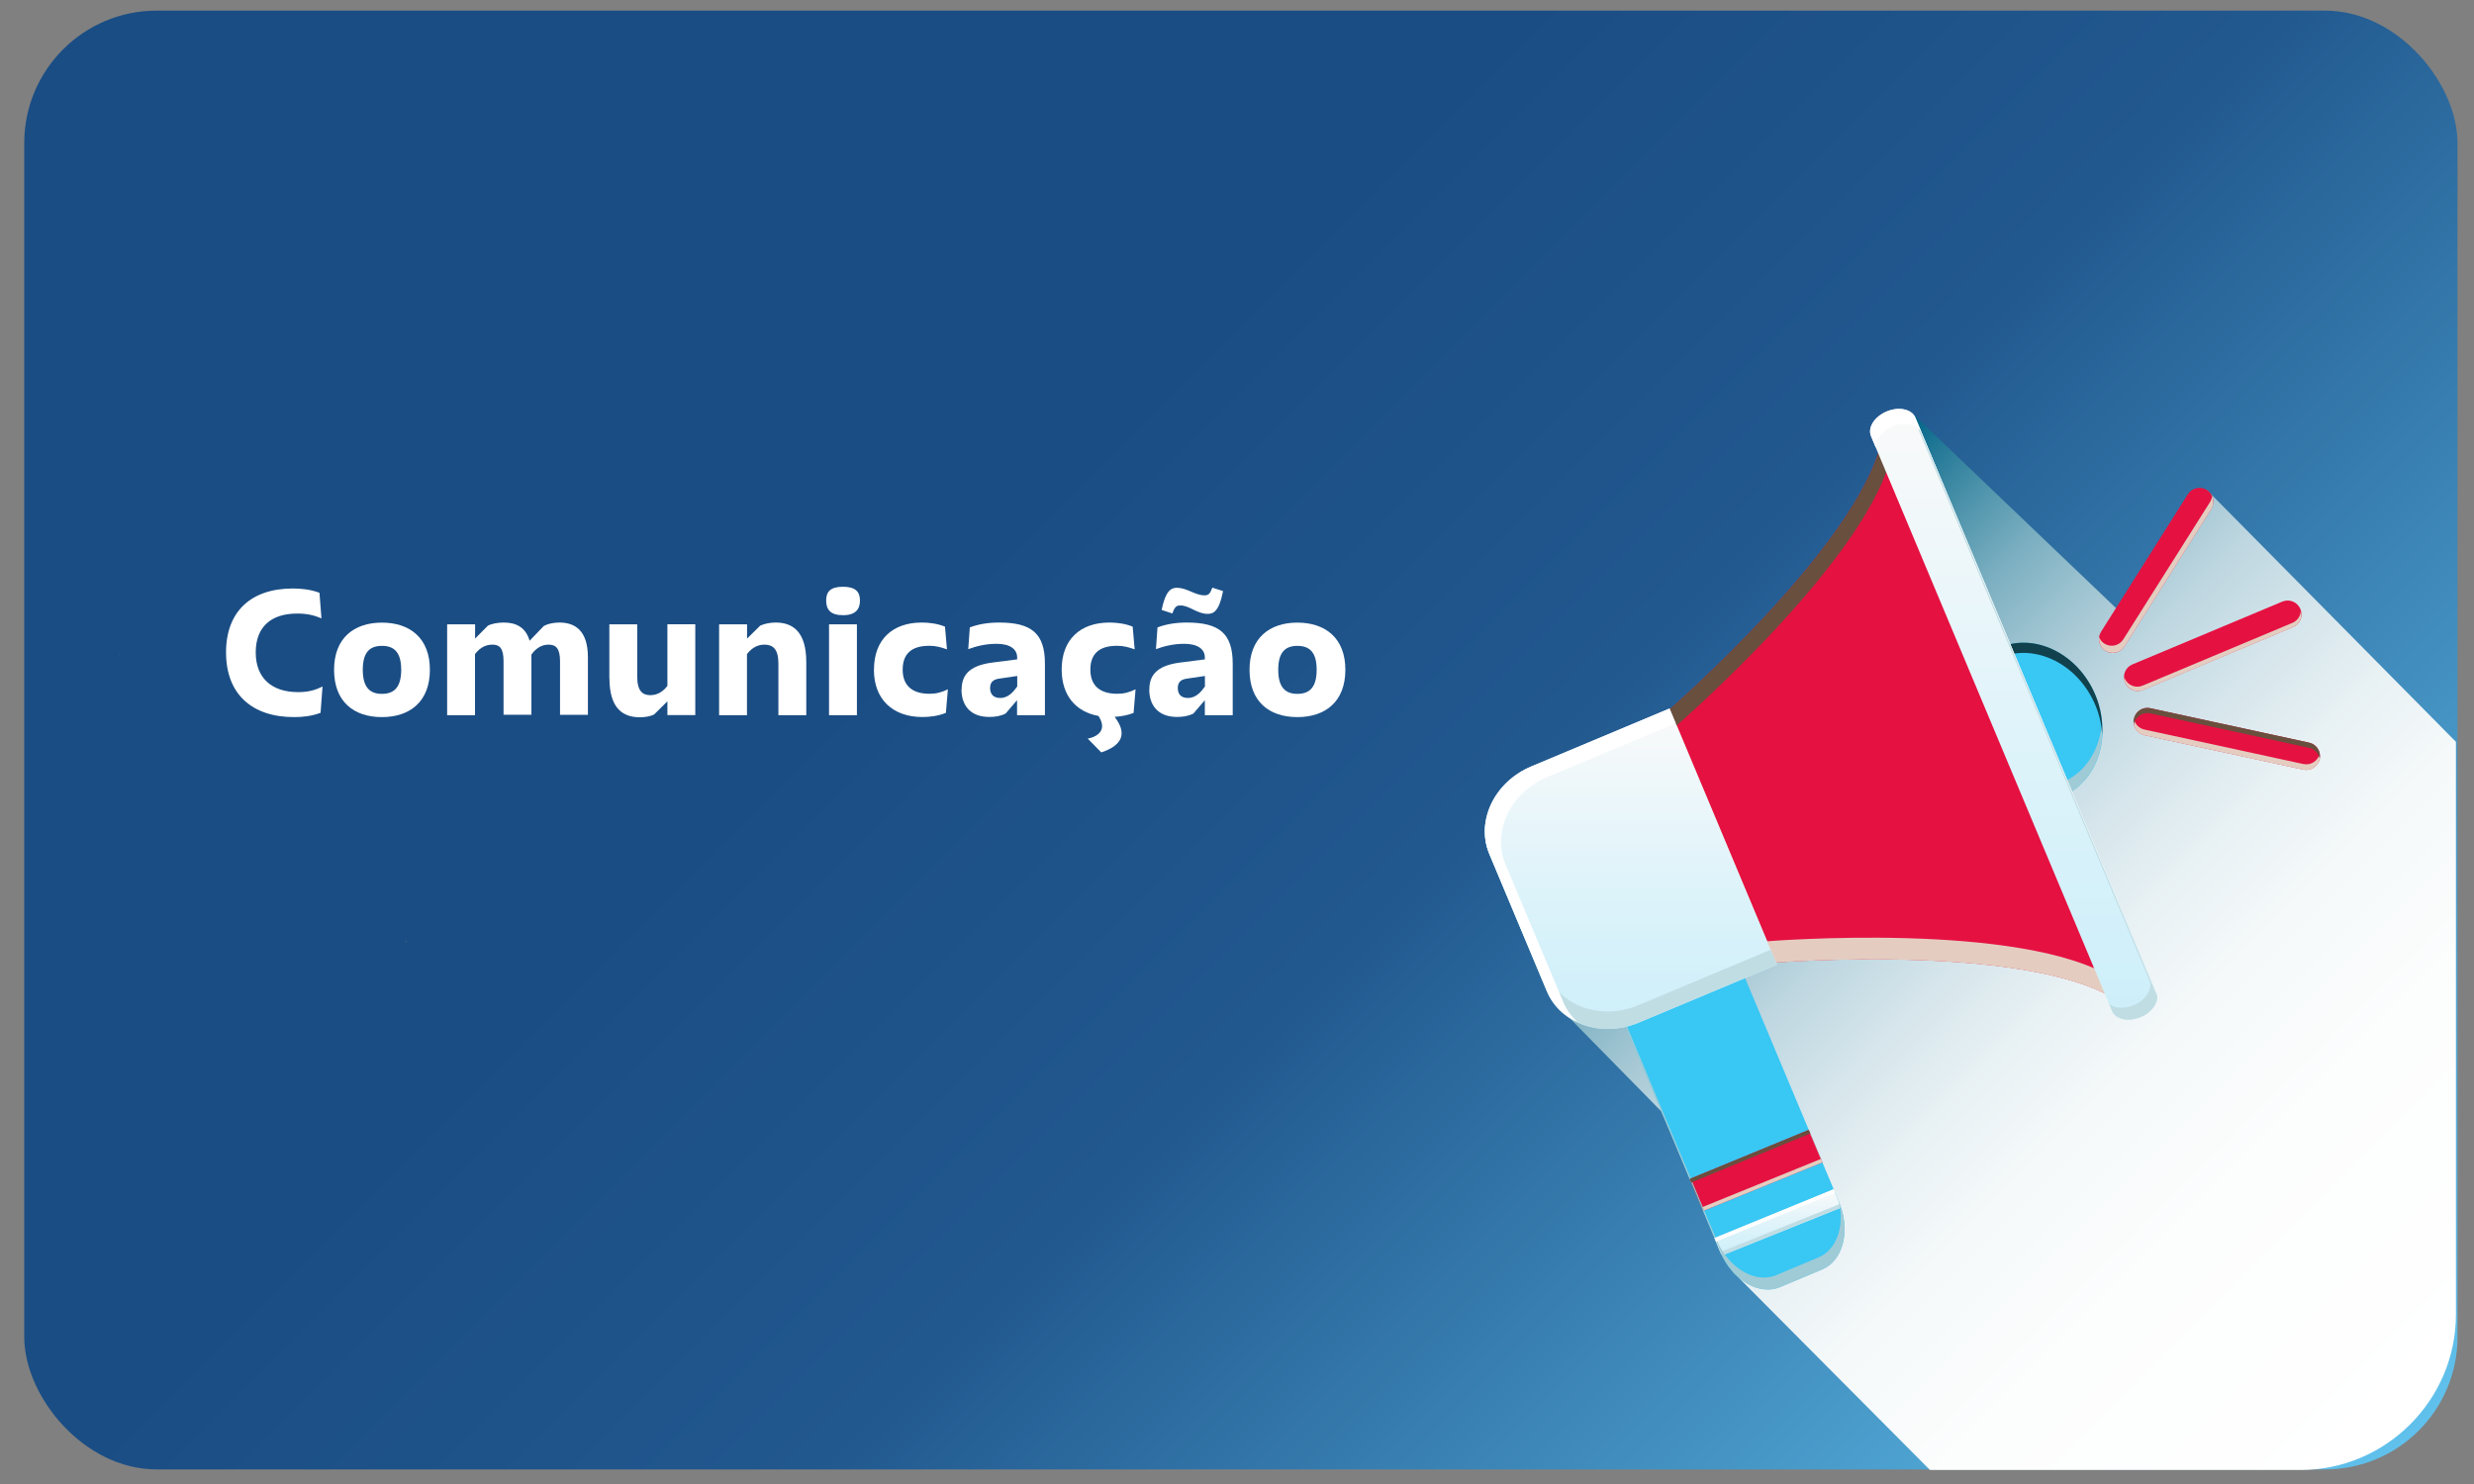 <?xml version="1.0" encoding="UTF-8"?>
<svg xmlns="http://www.w3.org/2000/svg" xmlns:xlink="http://www.w3.org/1999/xlink" viewBox="0 0 300 180">
  <rect x="0" y="0" width="300" height="180" fill="#808080" stroke="none"/>
  <defs>
    <style>
      .cls-1 {
        fill: url(#linear-gradient-2);
      }

      .cls-2 {
        fill: #e4cdc0;
      }

      .cls-2, .cls-3, .cls-4, .cls-5 {
        mix-blend-mode: multiply;
      }

      .cls-6 {
        fill: #fff;
      }

      .cls-3 {
        fill: #c0dde4;
      }

      .cls-7 {
        fill: url(#linear-gradient-4);
      }

      .cls-8 {
        fill: url(#linear-gradient-3);
      }

      .cls-9 {
        fill: #e51141;
      }

      .cls-10 {
        isolation: isolate;
      }

      .cls-4 {
        fill: #9fcbd6;
      }

      .cls-11 {
        fill: #11414d;
      }

      .cls-11, .cls-12 {
        mix-blend-mode: screen;
      }

      .cls-12 {
        fill: #694f3d;
      }

      .cls-13 {
        fill: #fcbd31;
      }

      .cls-5 {
        fill: url(#linear-gradient);
      }

      .cls-14 {
        fill: #39c7f4;
      }

      .cls-15 {
        fill: url(#Gradiente_sem_nome_325);
      }
    </style>
    <linearGradient id="Gradiente_sem_nome_325" data-name="Gradiente sem nome 325" x1="37.17" y1="-23.53" x2="263.77" y2="203.06" gradientUnits="userSpaceOnUse">
      <stop offset=".38" stop-color="#1a4d84"/>
      <stop offset=".58" stop-color="#21588e"/>
      <stop offset="1" stop-color="#60c1ec"/>
      <stop offset="1" stop-color="#c2ffff" stop-opacity=".95"/>
      <stop offset="1" stop-color="#3ddeed" stop-opacity="0"/>
    </linearGradient>
    <linearGradient id="linear-gradient" x1="207.15" y1="75.2" x2="298.48" y2="166.53" gradientUnits="userSpaceOnUse">
      <stop offset="0" stop-color="#006487"/>
      <stop offset=".04" stop-color="#257a98"/>
      <stop offset=".1" stop-color="#5296ad"/>
      <stop offset=".16" stop-color="#7bafc1"/>
      <stop offset=".23" stop-color="#9fc4d1"/>
      <stop offset=".3" stop-color="#bdd6e0"/>
      <stop offset=".39" stop-color="#d5e5eb"/>
      <stop offset=".48" stop-color="#e8f1f4"/>
      <stop offset=".58" stop-color="#f5f9fa"/>
      <stop offset=".72" stop-color="#fcfdfd"/>
      <stop offset="1" stop-color="#fff"/>
    </linearGradient>
    <linearGradient id="linear-gradient-2" x1="215.56" y1="144.25" x2="215.56" y2="152.28" gradientUnits="userSpaceOnUse">
      <stop offset="0" stop-color="#fafafa"/>
      <stop offset=".55" stop-color="#def3fa"/>
      <stop offset="1" stop-color="#cdeffa"/>
    </linearGradient>
    <linearGradient id="linear-gradient-3" x1="197.76" y1="85.94" x2="197.76" y2="124.8" xlink:href="#linear-gradient-2"/>
    <linearGradient id="linear-gradient-4" x1="244.18" y1="49.59" x2="244.18" y2="123.68" xlink:href="#linear-gradient-2"/>
  </defs>
  <g class="cls-10">
    <g id="Camada_1">
      <rect class="cls-15" x="2.94" y="1.29" width="295.06" height="176.94" rx="16.06" ry="16.06"/>
      <g>
        <path class="cls-6" d="M27.41,79.13c0-4.98,3.05-7.75,8.1-7.75,1,0,2.14.11,3.23.52l.24,3.1c-.93-.39-1.8-.58-2.95-.58-3.2,0-5.02,1.65-5.02,4.72s1.91,4.81,5.13,4.81c1.13,0,2.01-.19,2.97-.69l-.24,3.2c-1.08.41-2.19.52-3.21.52-5.13,0-8.25-2.81-8.25-7.84Z"/>
        <path class="cls-6" d="M40.51,81.24c0-3.83,2.4-5.72,5.8-5.72s5.82,1.88,5.82,5.72-2.4,5.74-5.82,5.74-5.8-1.88-5.8-5.74ZM46.31,84.16c1.39,0,2.34-.69,2.34-2.92s-.95-2.9-2.34-2.9-2.32.69-2.32,2.9.93,2.92,2.32,2.92Z"/>
        <path class="cls-6" d="M54.23,75.73h3.38v1.73l1.54-1.56c.45-.26,1.28-.39,1.95-.39,1.43,0,2.64.54,3.12,2.21l1.73-1.8c.48-.26,1.19-.41,1.88-.41,1.86,0,3.46.93,3.46,4.22v6.97h-3.38v-6.5c0-1.58-.52-2.01-1.39-2.01-1.02,0-1.69.65-2.08,1.21v7.3h-3.38v-6.5c0-1.58-.48-2.01-1.36-2.01-1.04,0-1.71.63-2.1,1.15v7.41h-3.38v-11.02Z"/>
        <path class="cls-6" d="M73.89,82.27v-6.54h3.38v6.34c0,1.8.69,2.25,1.6,2.25,1,0,1.67-.61,2.06-1.13v-7.47h3.38v11.02h-3.38v-1.67l-1.6,1.58c-.43.24-1.1.35-1.75.35-1.95,0-3.68-.97-3.68-4.74Z"/>
        <path class="cls-6" d="M87.21,75.73h3.38v1.73l1.6-1.58c.54-.24,1.23-.37,1.88-.37,1.97,0,3.7,1.02,3.7,4.79v6.45h-3.38v-6.26c0-1.8-.69-2.3-1.71-2.3s-1.71.63-2.1,1.15v7.41h-3.38v-11.02Z"/>
        <path class="cls-6" d="M102.22,71.17c1.52,0,2.06.61,2.06,1.67s-.54,1.78-2.06,1.78-2.04-.69-2.04-1.78.54-1.67,2.04-1.67ZM100.53,75.73h3.38v11.02h-3.38v-11.02Z"/>
        <path class="cls-6" d="M105.98,81.21c0-3.62,2.23-5.7,5.8-5.7.87,0,1.93.13,2.81.5l.24,2.75c-.74-.26-1.34-.43-2.14-.43-2.19,0-3.23,1-3.23,2.9s1.13,2.92,3.25,2.92c.84,0,1.45-.17,2.23-.54l-.24,2.86c-.93.37-1.93.5-2.84.5-3.59,0-5.89-2.12-5.89-5.76Z"/>
        <path class="cls-6" d="M116.61,83.64c0-1.56.71-2.88,3.68-3.27l3.05-.39v-.24c0-1-.87-1.65-2.49-1.65-1.47,0-2.62.35-3.44.65l.19-2.64c1.02-.39,2.23-.59,3.55-.59,3.94,0,5.56,1.32,5.56,5v6.24h-3.38v-1.82l-1.39,1.62c-.65.33-1.32.41-1.99.41-2.27,0-3.36-1.39-3.36-3.33ZM121.29,84.66c1,0,1.62-.78,2.06-1.39v-1.28l-2.23.33c-.76.11-1.06.5-1.06,1.13,0,.67.33,1.21,1.23,1.21Z"/>
        <path class="cls-6" d="M133.2,86.84c-2.75-.5-4.46-2.49-4.46-5.63,0-3.62,2.23-5.7,5.8-5.7.87,0,1.93.13,2.81.5l.24,2.75c-.74-.26-1.34-.43-2.14-.43-2.19,0-3.23,1-3.23,2.9s1.13,2.92,3.25,2.92c.84,0,1.45-.17,2.23-.54l-.24,2.86c-.76.3-1.54.43-2.3.48,1.41,1.82,1.19,3.38-1.62,4.31l-1.64-1.67c1.6-.33,2.25-1.32,1.3-2.75Z"/>
        <path class="cls-6" d="M139.37,83.64c0-1.56.71-2.88,3.68-3.27l3.05-.39v-.24c0-1-.87-1.65-2.49-1.65-1.47,0-2.62.35-3.44.65l.19-2.64c1.02-.39,2.23-.59,3.55-.59,3.94,0,5.57,1.32,5.57,5v6.24h-3.38v-1.82l-1.39,1.62c-.65.33-1.32.41-1.99.41-2.27,0-3.36-1.39-3.36-3.33ZM142.75,71.3c1.17,0,2.19.91,3.29.91.48,0,.67-.13.97-.93l1.3.41c-.46,2.4-1.13,2.77-1.86,2.77-1.28,0-2.23-1.02-3.29-1.02-.48,0-.69.11-1,.97l-1.3-.43c.48-2.32,1.13-2.69,1.88-2.69ZM144.05,84.66c1,0,1.62-.78,2.06-1.39v-1.28l-2.23.33c-.76.11-1.06.5-1.06,1.13,0,.67.32,1.21,1.23,1.21Z"/>
        <path class="cls-6" d="M151.52,81.24c0-3.83,2.4-5.72,5.8-5.72s5.82,1.88,5.82,5.72-2.4,5.74-5.82,5.74-5.8-1.88-5.8-5.74ZM157.32,84.16c1.39,0,2.34-.69,2.34-2.92s-.95-2.9-2.34-2.9-2.32.69-2.32,2.9.93,2.92,2.32,2.92Z"/>
      </g>
      <polygon class="cls-13" points="49.3 79.32 49.28 79.34 49.3 79.34 49.3 79.32"/>
      <polygon class="cls-13" points="14.41 79.34 14.41 79.4 14.46 79.34 14.41 79.34"/>
      <polygon class="cls-13" points="49.3 114.15 49.21 114.24 49.3 114.24 49.3 114.15"/>
      <path class="cls-5" d="M267.61,59.44l-10.5,14.82-25.06-23.96-41.87,73.03,11.28,11.48,8.7,19.49,23.87,24h44.92c10.37,0,18.86-8.49,18.86-18.86v-69.46l-30.19-30.54Z"/>
      <path class="cls-9" d="M278.05,76.06l-18.18,7.62c-.85.36-1.83-.04-2.19-.9-.35-.85.04-1.84.9-2.19l18.18-7.62c.85-.36,1.83.05,2.19.9.36.85-.04,1.83-.89,2.19Z"/>
      <path class="cls-9" d="M268.13,61.75l-10.52,16.66c-.49.78-1.53,1.02-2.31.52-.78-.49-1.02-1.53-.52-2.31l10.52-16.67c.49-.78,1.53-1.01,2.31-.52s1.01,1.53.52,2.31Z"/>
      <path class="cls-9" d="M280.01,90.08l-19.26-4.18c-.9-.2-1.79.38-1.99,1.28-.2.9.37,1.79,1.28,1.99l19.26,4.18c.9.19,1.79-.38,1.99-1.28.2-.9-.37-1.79-1.28-1.99Z"/>
      <path class="cls-14" d="M254.08,84.3c2.1,4.99.3,10.51-4.02,12.31-4.31,1.81-9.5-.78-11.6-5.77-2.09-4.99-.29-10.51,4.02-12.31,4.31-1.81,9.51.78,11.6,5.77Z"/>
      <path class="cls-4" d="M254.89,87.63c-.24,3.24-1.96,6.09-4.83,7.29-4.31,1.81-9.5-.78-11.6-5.77-.46-1.1-.7-2.22-.8-3.33-.12,1.63.11,3.35.81,5.02,2.09,4.99,7.29,7.58,11.6,5.77,3.36-1.41,5.17-5.07,4.82-8.98Z"/>
      <path class="cls-11" d="M242.49,79.77c4.31-1.81,9.51.78,11.6,5.77.48,1.15.74,2.33.82,3.49.07-1.54-.16-3.16-.82-4.73-2.09-4.99-7.29-7.58-11.6-5.77-3.32,1.39-5.12,4.98-4.84,8.83.15-3.36,1.89-6.35,4.84-7.59Z"/>
      <path class="cls-9" d="M228.41,52.07c-1.38,12.74-26.44,34.41-26.44,34.41l6.35,15.15,6.35,15.16s33.03-2.68,43.08,5.27l-14.26-35.17-15.08-34.83Z"/>
      <path class="cls-2" d="M256.4,118.74c-11.04-7.09-42.1-4.57-42.1-4.57l-6.35-15.16-5.45-12.99c-.34.3-.54.47-.54.47l6.35,15.15,6.35,15.16s33.03-2.68,43.08,5.27l-1.35-3.33Z"/>
      <path class="cls-12" d="M209.54,103.25l-6.35-15.15s23.93-20.71,26.3-33.54l-1.08-2.5c-1.38,12.74-26.44,34.41-26.44,34.41l6.35,15.15,6.35,15.16s.2-.01.53-.04l-5.66-13.5Z"/>
      <path class="cls-14" d="M222.99,145.77c1.44,3.45.53,7.13-2.03,8.2l-5.1,2.14c-2.57,1.07-5.82-.85-7.27-4.3l-11.48-27.38c-1.45-3.45-.54-7.13,2.03-8.2l5.1-2.14c2.57-1.08,5.83.85,7.27,4.3l11.48,27.38Z"/>
      <polygon class="cls-9" points="220.99 140.99 219.33 137.05 204.89 143 205.02 143.32 206.52 146.88 220.99 140.99"/>
      <path class="cls-1" d="M222.99,145.77l-.64-1.52-14.46,5.92.69,1.65c.07.17.16.31.24.46l14.4-5.79c-.08-.24-.14-.48-.24-.71Z"/>
      <polygon class="cls-2" points="219.33 137.05 219.3 137.06 220.78 140.58 206.34 146.45 206.52 146.88 220.99 140.99 219.33 137.05"/>
      <path class="cls-3" d="M222.99,145.77l-.64-1.52h-.03s.46,1.11.46,1.11c.1.24.16.47.24.71l-14.4,5.79s-.03-.05-.04-.08v.03c.08.17.17.31.25.46l14.4-5.79c-.08-.24-.14-.48-.24-.71Z"/>
      <path class="cls-4" d="M223.01,145.84c.66,2.95-.31,5.76-2.5,6.68l-5.1,2.14c-2.57,1.08-5.82-.85-7.27-4.3l-11.48-27.38s-.01-.05-.02-.07c.11.51.26,1.02.47,1.53l11.48,27.38c1.45,3.45,4.7,5.37,7.27,4.3l5.1-2.14c2.55-1.07,3.46-4.7,2.05-8.14Z"/>
      <path class="cls-8" d="M202.44,85.94l-16.77,7.03c-4.47,1.88-6.74,6.62-5.08,10.6l6.99,16.67c1.67,3.98,6.64,5.68,11.12,3.81l12.91-5.41,3.86-1.62-13.02-31.07Z"/>
      <path class="cls-3" d="M211.6,116.5l-12.91,5.42c-4.47,1.87-9.45.17-11.12-3.81l-6.99-16.67c-.21-.51-.36-1.03-.45-1.56-.16,1.23-.05,2.49.45,3.68l6.99,16.67c1.67,3.98,6.64,5.68,11.12,3.81l12.91-5.41,3.86-1.62-.76-1.81-3.1,1.3Z"/>
      <path class="cls-6" d="M189.55,121.51l-6.99-16.66c-1.67-3.98.6-8.72,5.08-10.6l15.56-6.52-.75-1.79-16.77,7.03c-4.47,1.88-6.74,6.62-5.08,10.6l6.99,16.67c.72,1.71,2.06,2.96,3.69,3.73-.73-.68-1.33-1.49-1.73-2.45Z"/>
      <path class="cls-7" d="M261.48,120.37c.43,1.03-.42,2.37-1.9,3h0c-1.48.62-3.04.29-3.47-.74l-29.23-69.73c-.43-1.03.42-2.37,1.9-2.99h0c1.48-.62,3.04-.29,3.47.74l29.23,69.73Z"/>
      <path class="cls-3" d="M261.48,120.37l-29.23-69.73c-.1-.25-.27-.45-.49-.61l28.88,68.88c.43,1.03-.42,2.37-1.9,3-1.13.47-2.3.39-2.98-.13l.35.85c.43,1.03,1.99,1.36,3.47.74,1.48-.63,2.33-1.97,1.9-3Z"/>
      <path class="cls-6" d="M229.48,51.73c1.48-.62,3.04-.29,3.47.74l28.63,68.3c-.01-.14-.05-.27-.1-.39l-29.23-69.73c-.43-1.03-1.99-1.36-3.47-.74-1.48.62-2.33,1.96-1.9,2.99l.6,1.43c-.11-.96.71-2.05,2-2.59Z"/>
      <path class="cls-2" d="M279,74.12c-.05.6-.4,1.16-1,1.42l-18.18,7.62c-.85.36-1.83-.04-2.19-.9-.03-.08-.03-.16-.05-.24-.02.25,0,.51.11.77.36.85,1.34,1.25,2.19.9l18.18-7.62c.77-.33,1.14-1.16.94-1.95Z"/>
      <path class="cls-2" d="M268.23,60.22c-.03.23-.1.45-.23.66l-10.52,16.66c-.49.79-1.53,1.02-2.31.52-.3-.19-.5-.47-.62-.78-.09.63.18,1.29.76,1.65.78.49,1.81.26,2.31-.52l10.52-16.66c.3-.48.3-1.04.1-1.53Z"/>
      <path class="cls-2" d="M281.29,91.39c-.19.9-1.09,1.48-1.99,1.28l-19.26-4.18c-.67-.14-1.15-.67-1.28-1.3-.2.9.37,1.79,1.28,1.99l19.26,4.18c.9.19,1.79-.38,1.99-1.28.05-.24.05-.47,0-.69h0Z"/>
      <path class="cls-12" d="M258.76,87.81c.19-.9,1.09-1.48,1.99-1.28l19.26,4.18c.67.15,1.15.67,1.28,1.3.16-.88-.4-1.74-1.28-1.93l-19.26-4.18c-.9-.2-1.79.38-1.99,1.28-.05.24-.05.47,0,.69,0-.02,0-.04,0-.06Z"/>
      <polygon class="cls-12" points="205.24 143.74 205.1 143.42 219.52 137.48 219.33 137.05 204.89 143 205.02 143.32 206.52 146.88 206.55 146.87 205.24 143.74"/>
      <path class="cls-6" d="M208.11,150.59l14.43-5.91-.18-.43-14.46,5.92.69,1.65c.05.13.12.24.18.36l-.66-1.58Z"/>
    </g>
  </g>
</svg>